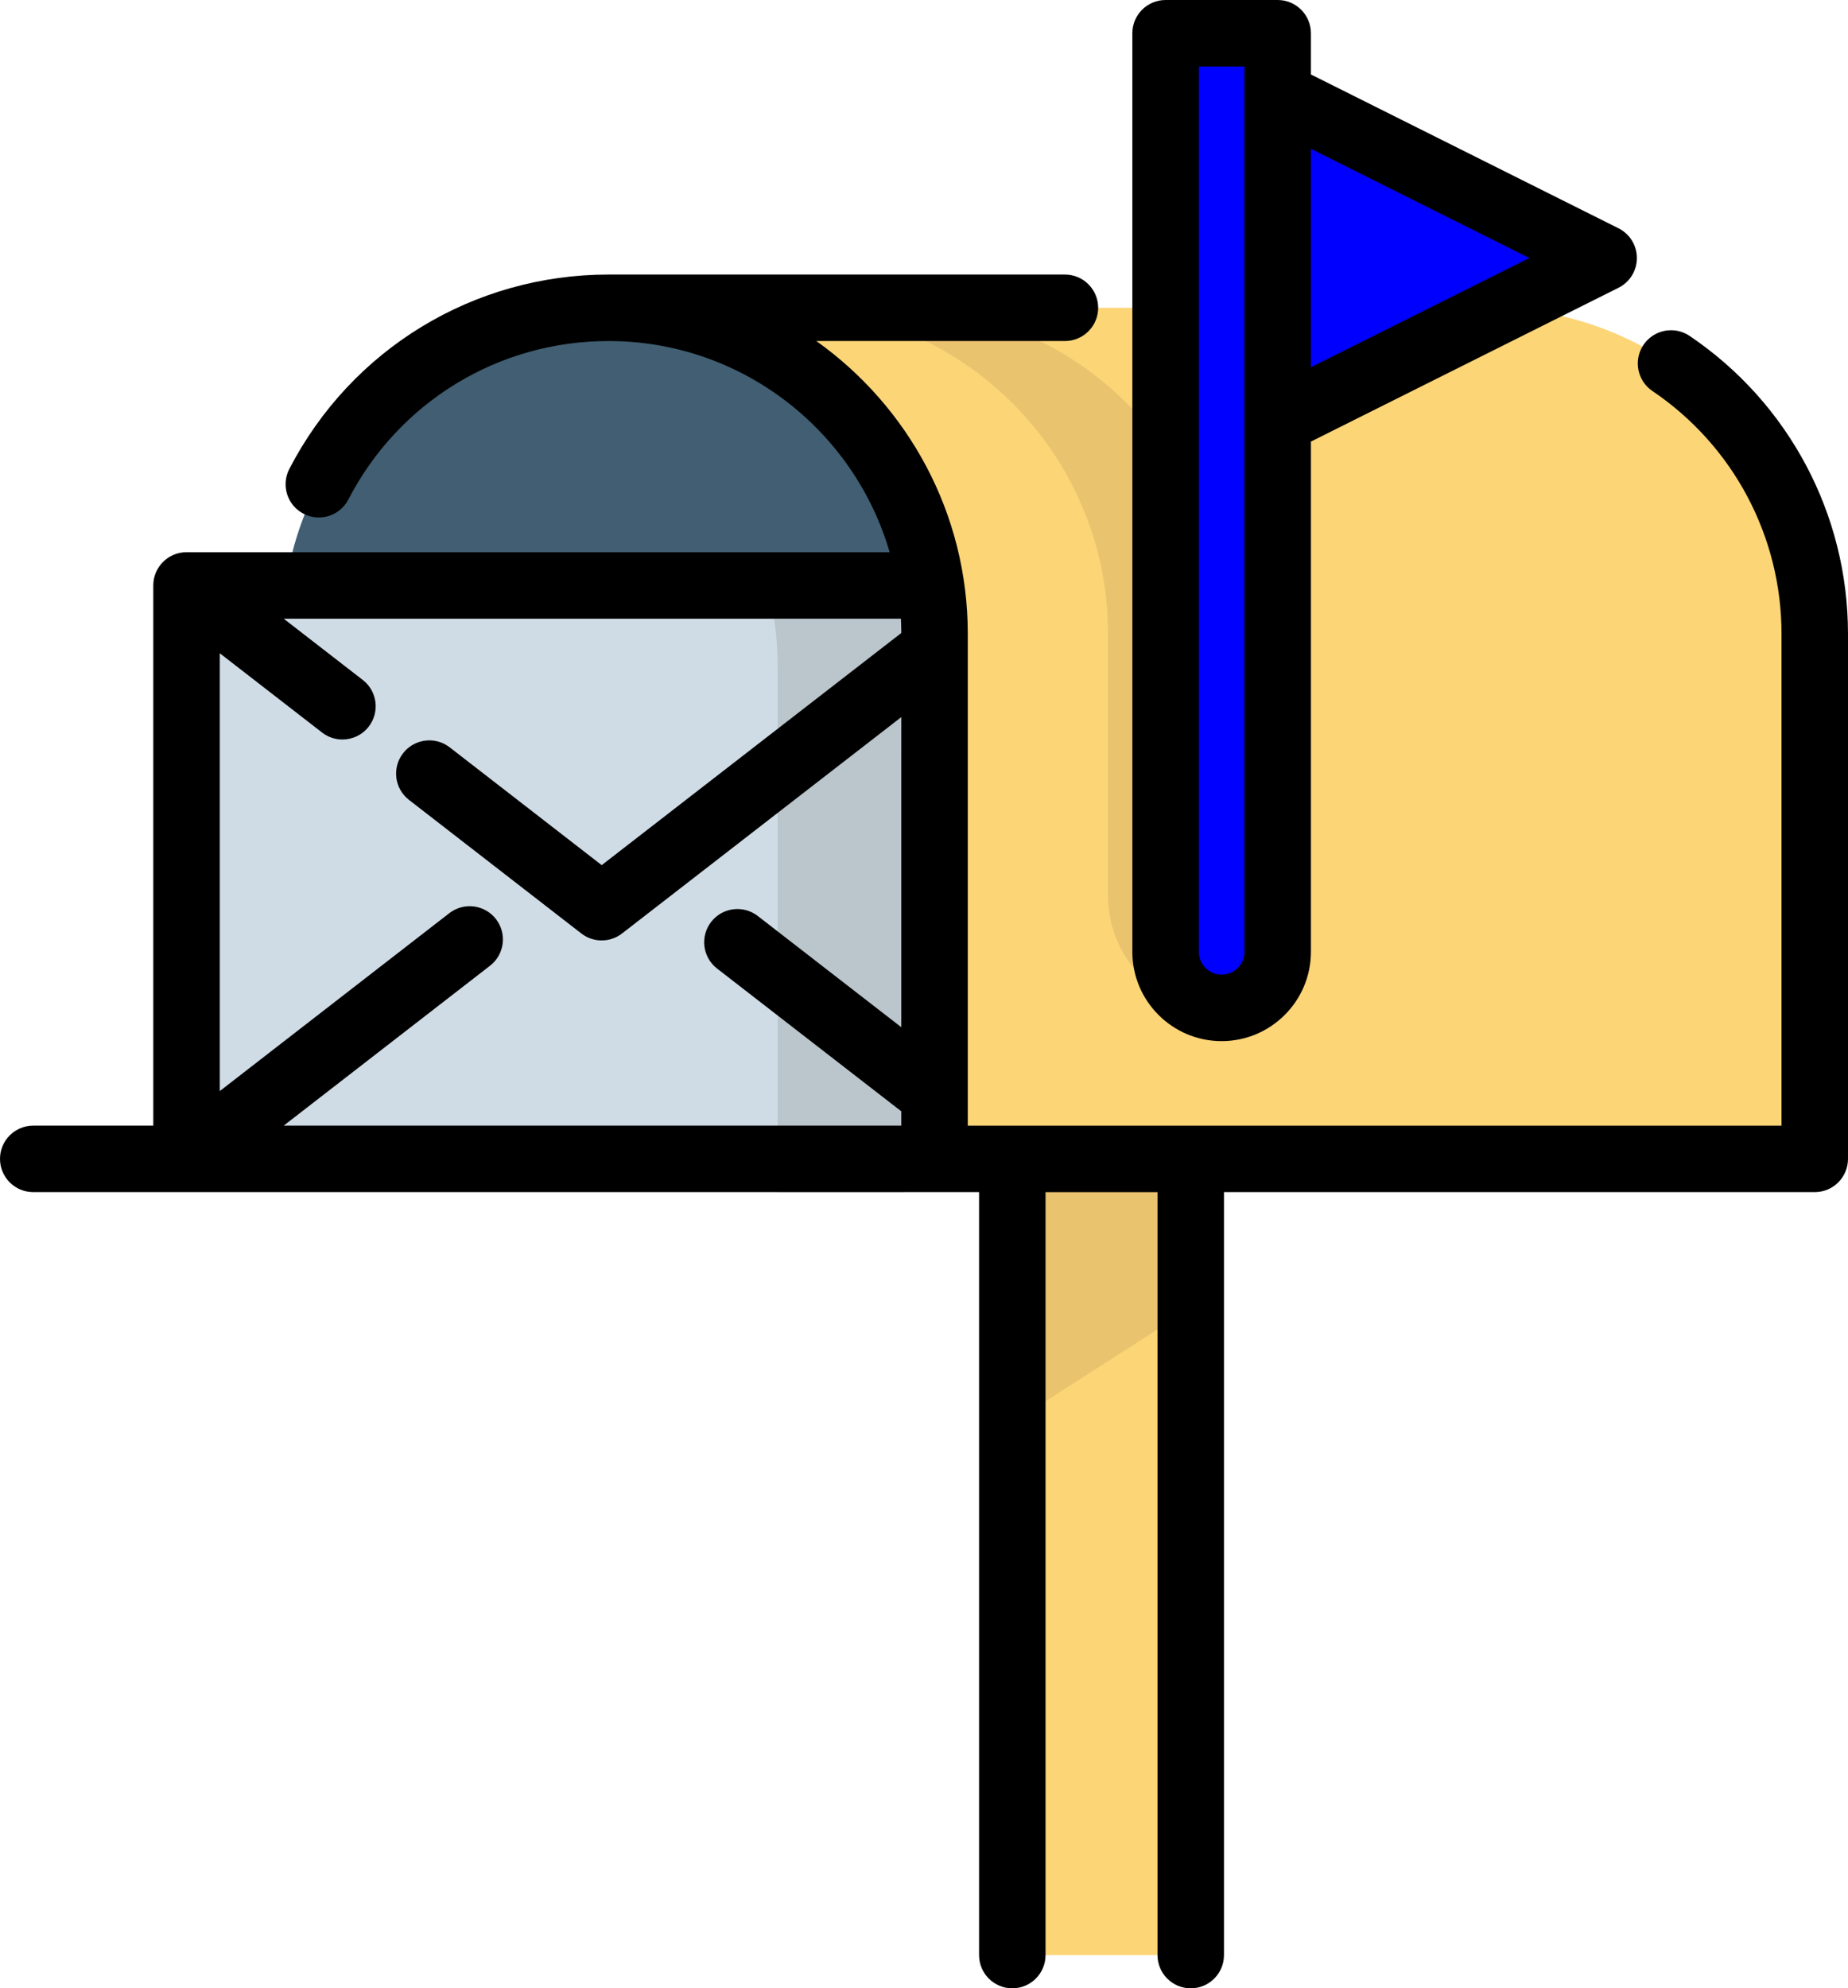 <?xml version="1.0" encoding="UTF-8" standalone="no"?>
<!-- Generator: Adobe Illustrator 19.0.0, SVG Export Plug-In . SVG Version: 6.00 Build 0)  -->

<svg
   version="1.1"
   id="Layer_1"
   x="0px"
   y="0px"
   viewBox="0 0 118.984 128"
   xml:space="preserve"
   sodipodi:docname="boite_aux_lettres_source.svg"
   width="118.984"
   height="128"
   inkscape:version="1.1.1 (3bf5ae0d25, 2021-09-20)"
   xmlns:inkscape="http://www.inkscape.org/namespaces/inkscape"
   xmlns:sodipodi="http://sodipodi.sourceforge.net/DTD/sodipodi-0.dtd"
   xmlns="http://www.w3.org/2000/svg"
   xmlns:svg="http://www.w3.org/2000/svg"><defs
   id="defs57" /><sodipodi:namedview
   id="namedview55"
   pagecolor="#ffffff"
   bordercolor="#666666"
   borderopacity="1.0"
   inkscape:pageshadow="2"
   inkscape:pageopacity="0.0"
   inkscape:pagecheckerboard="0"
   showgrid="false"
   fit-margin-top="0"
   fit-margin-left="0"
   fit-margin-right="0"
   fit-margin-bottom="0"
   inkscape:zoom="4.2868349"
   inkscape:cx="55.635453"
   inkscape:cy="72.081153"
   inkscape:window-width="1920"
   inkscape:window-height="979"
   inkscape:window-x="0"
   inkscape:window-y="0"
   inkscape:window-maximized="1"
   inkscape:current-layer="Layer_1" />
<path
   style="fill:#fcd577;stroke-width:4"
   d="M 258.589,298.418 H 485.282 V 163.21 c 0,-46.365 -37.587,-83.953 -83.953,-83.953 v 0 H 174.636"
   id="path2"
   transform="matrix(0.25,0,0,0.25,-4.508,0)" />
<path
   style="fill:#eac36e;stroke-width:4"
   d="m 248.867,79.257 v 0 h -29.424 c 46.365,0 83.953,37.587 83.953,83.953 v 67.49 c 0,16.25 13.173,29.424 29.423,29.424 v 0 -96.914 C 332.82,116.844 295.233,79.257 248.867,79.257 Z"
   id="path4"
   transform="matrix(0.25,0,0,0.25,-4.508,0)" />
<path
   style="fill:#415e72;stroke-width:4"
   d="m 174.636,79.257 v 0 c -46.367,0 -83.953,37.587 -83.953,83.953 V 298.419 H 258.589 V 163.21 c 0,-46.366 -37.587,-83.953 -83.953,-83.953 z"
   id="path6"
   transform="matrix(0.25,0,0,0.25,-4.508,0)" />
<polygon
   style="fill:#cfdce5;stroke-width:4"
   points="258.592,298.414 65.944,298.414 65.944,150.755 257.673,150.755 "
   id="polygon8"
   transform="matrix(0.25,0,0,0.25,-4.508,0)" />
<path
   style="fill:#bac6cc;stroke-width:4"
   d="M 225.94,298.414 V 163.21 c 0,-4.23 -0.318,-8.39 -0.919,-12.455 h 32.652 l 0.919,147.659 z"
   id="path10"
   transform="matrix(0.25,0,0,0.25,-6.413,2.14)" />
<path
   style="fill:#0000ff;stroke-width:4;fill-opacity:1"
   d="m 346.961,8.56 h -28.869 v 236.541 c 0,7.972 6.462,14.434 14.434,14.434 v 0 c 7.972,0 14.434,-6.462 14.434,-14.434 V 8.56 Z"
   id="path12"
   transform="matrix(0.25,0,0,0.25,-4.508,0)" />
<polygon
   style="fill:#0000ff;stroke-width:4;fill-opacity:1"
   points="346.961,24.467 430.914,66.444 346.961,108.42 "
   id="polygon14"
   transform="matrix(0.25,0,0,0.25,-4.508,0)" />
<polyline
   style="fill:#fcd577;stroke-width:4"
   points="278.618,503.44 278.618,298.418 324.571,298.418 324.571,503.44 "
   id="polyline16"
   transform="matrix(0.25,0,0,0.25,-4.508,0)" />
<polyline
   style="fill:#eac36e;stroke-width:4"
   points="278.618,366.392 278.618,298.418 324.571,298.418 324.571,336.933 "
   id="polyline18"
   transform="matrix(0.25,0,0,0.25,-4.508,0)" />
<path
   d="m 453.185,86.503 c -3.919,-2.647 -9.239,-1.616 -11.886,2.301 -2.647,3.917 -1.616,9.238 2.301,11.885 20.818,14.063 33.246,37.437 33.246,62.522 V 289.86 H 267.274 V 163.21 c 0,-31.081 -15.423,-58.608 -38.999,-75.393 h 64.02 c 4.727,0 8.56,-3.833 8.56,-8.56 0,-4.727 -3.833,-8.56 -8.56,-8.56 H 174.761 v 0 0 c -34.743,0 -66.249,19.185 -82.22,50.067 -2.172,4.199 -0.528,9.363 3.671,11.535 4.199,2.171 9.363,0.528 11.535,-3.672 13.02,-25.173 38.698,-40.812 67.014,-40.812 34.279,0 63.266,23.004 72.39,54.378 H 66.07 c -4.727,0 -8.56,3.833 -8.56,8.56 V 289.856 H 26.592 c -4.727,0 -8.56,3.833 -8.56,8.56 0,4.727 3.833,8.56 8.56,8.56 h 243.591 v 196.462 c 0,4.727 3.833,8.56 8.56,8.56 4.727,0 8.56,-3.833 8.56,-8.56 v -196.46 h 28.833 V 503.44 c 0,4.727 3.833,8.56 8.56,8.56 4.727,0 8.56,-3.833 8.56,-8.56 V 306.978 h 152.151 c 4.727,0 8.56,-3.833 8.56,-8.56 V 163.21 c -10e-4,-30.78 -15.245,-59.456 -40.782,-76.707 z m -203.037,76.5 -77.153,59.773 -39.148,-30.335 c -3.738,-2.897 -9.115,-2.213 -12.009,1.524 -2.896,3.737 -2.213,9.114 1.524,12.009 l 44.386,34.397 c 1.544,1.197 3.394,1.795 5.244,1.795 1.849,0 3.699,-0.597 5.241,-1.792 l 71.92,-55.717 v 79.856 l -36.961,-28.641 c -3.738,-2.897 -9.115,-2.214 -12.009,1.523 -2.896,3.737 -2.214,9.114 1.523,12.009 l 47.447,36.767 v 3.684 H 91.097 l 53.142,-41.18 c 3.737,-2.896 4.418,-8.272 1.523,-12.009 -2.896,-3.737 -8.271,-4.418 -12.009,-1.523 L 74.632,280.957 V 168.215 l 26.352,20.416 c 1.56,1.209 3.406,1.794 5.236,1.794 2.557,0 5.086,-1.14 6.773,-3.317 2.896,-3.737 2.213,-9.114 -1.524,-12.009 L 91.096,159.316 h 158.958 c 0.062,1.22 0.091,2.451 0.094,3.687 z"
   id="path20"
   transform="matrix(0.25,0,0,0.25,-4.508,0)"
   style="stroke-width:4" />
<path
   d="m 332.652,268.095 c 12.679,0 22.994,-10.315 22.994,-22.994 V 113.711 L 434.867,74.1 c 2.9,-1.451 4.732,-4.414 4.732,-7.656 0,-3.242 -1.832,-6.207 -4.732,-7.656 L 355.646,19.177 V 8.56 c 0,-4.727 -3.833,-8.56 -8.56,-8.56 h -28.868 c -4.727,0 -8.56,3.833 -8.56,8.56 v 236.541 c -0.001,12.679 10.315,22.994 22.994,22.994 z M 411.898,66.444 355.645,94.57 V 38.318 Z M 326.777,17.12 h 11.748 v 227.981 c 0,3.239 -2.635,5.874 -5.874,5.874 -3.239,0 -5.873,-2.635 -5.873,-5.874 V 17.12 Z"
   id="path22"
   transform="matrix(0.25,0,0,0.25,-4.508,0)"
   style="stroke-width:4" />
<g
   id="g24"
   transform="matrix(0.25,0,0,0.25,-4.508,0)"
   style="stroke-width:4">
</g>
<g
   id="g26"
   transform="matrix(0.25,0,0,0.25,-4.508,0)"
   style="stroke-width:4">
</g>
<g
   id="g28"
   transform="matrix(0.25,0,0,0.25,-4.508,0)"
   style="stroke-width:4">
</g>
<g
   id="g30"
   transform="matrix(0.25,0,0,0.25,-4.508,0)"
   style="stroke-width:4">
</g>
<g
   id="g32"
   transform="matrix(0.25,0,0,0.25,-4.508,0)"
   style="stroke-width:4">
</g>
<g
   id="g34"
   transform="matrix(0.25,0,0,0.25,-4.508,0)"
   style="stroke-width:4">
</g>
<g
   id="g36"
   transform="matrix(0.25,0,0,0.25,-4.508,0)"
   style="stroke-width:4">
</g>
<g
   id="g38"
   transform="matrix(0.25,0,0,0.25,-4.508,0)"
   style="stroke-width:4">
</g>
<g
   id="g40"
   transform="matrix(0.25,0,0,0.25,-4.508,0)"
   style="stroke-width:4">
</g>
<g
   id="g42"
   transform="matrix(0.25,0,0,0.25,-4.508,0)"
   style="stroke-width:4">
</g>
<g
   id="g44"
   transform="matrix(0.25,0,0,0.25,-4.508,0)"
   style="stroke-width:4">
</g>
<g
   id="g46"
   transform="matrix(0.25,0,0,0.25,-4.508,0)"
   style="stroke-width:4">
</g>
<g
   id="g48"
   transform="matrix(0.25,0,0,0.25,-4.508,0)"
   style="stroke-width:4">
</g>
<g
   id="g50"
   transform="matrix(0.25,0,0,0.25,-4.508,0)"
   style="stroke-width:4">
</g>
<g
   id="g52"
   transform="matrix(0.25,0,0,0.25,-4.508,0)"
   style="stroke-width:4">
</g>
</svg>
